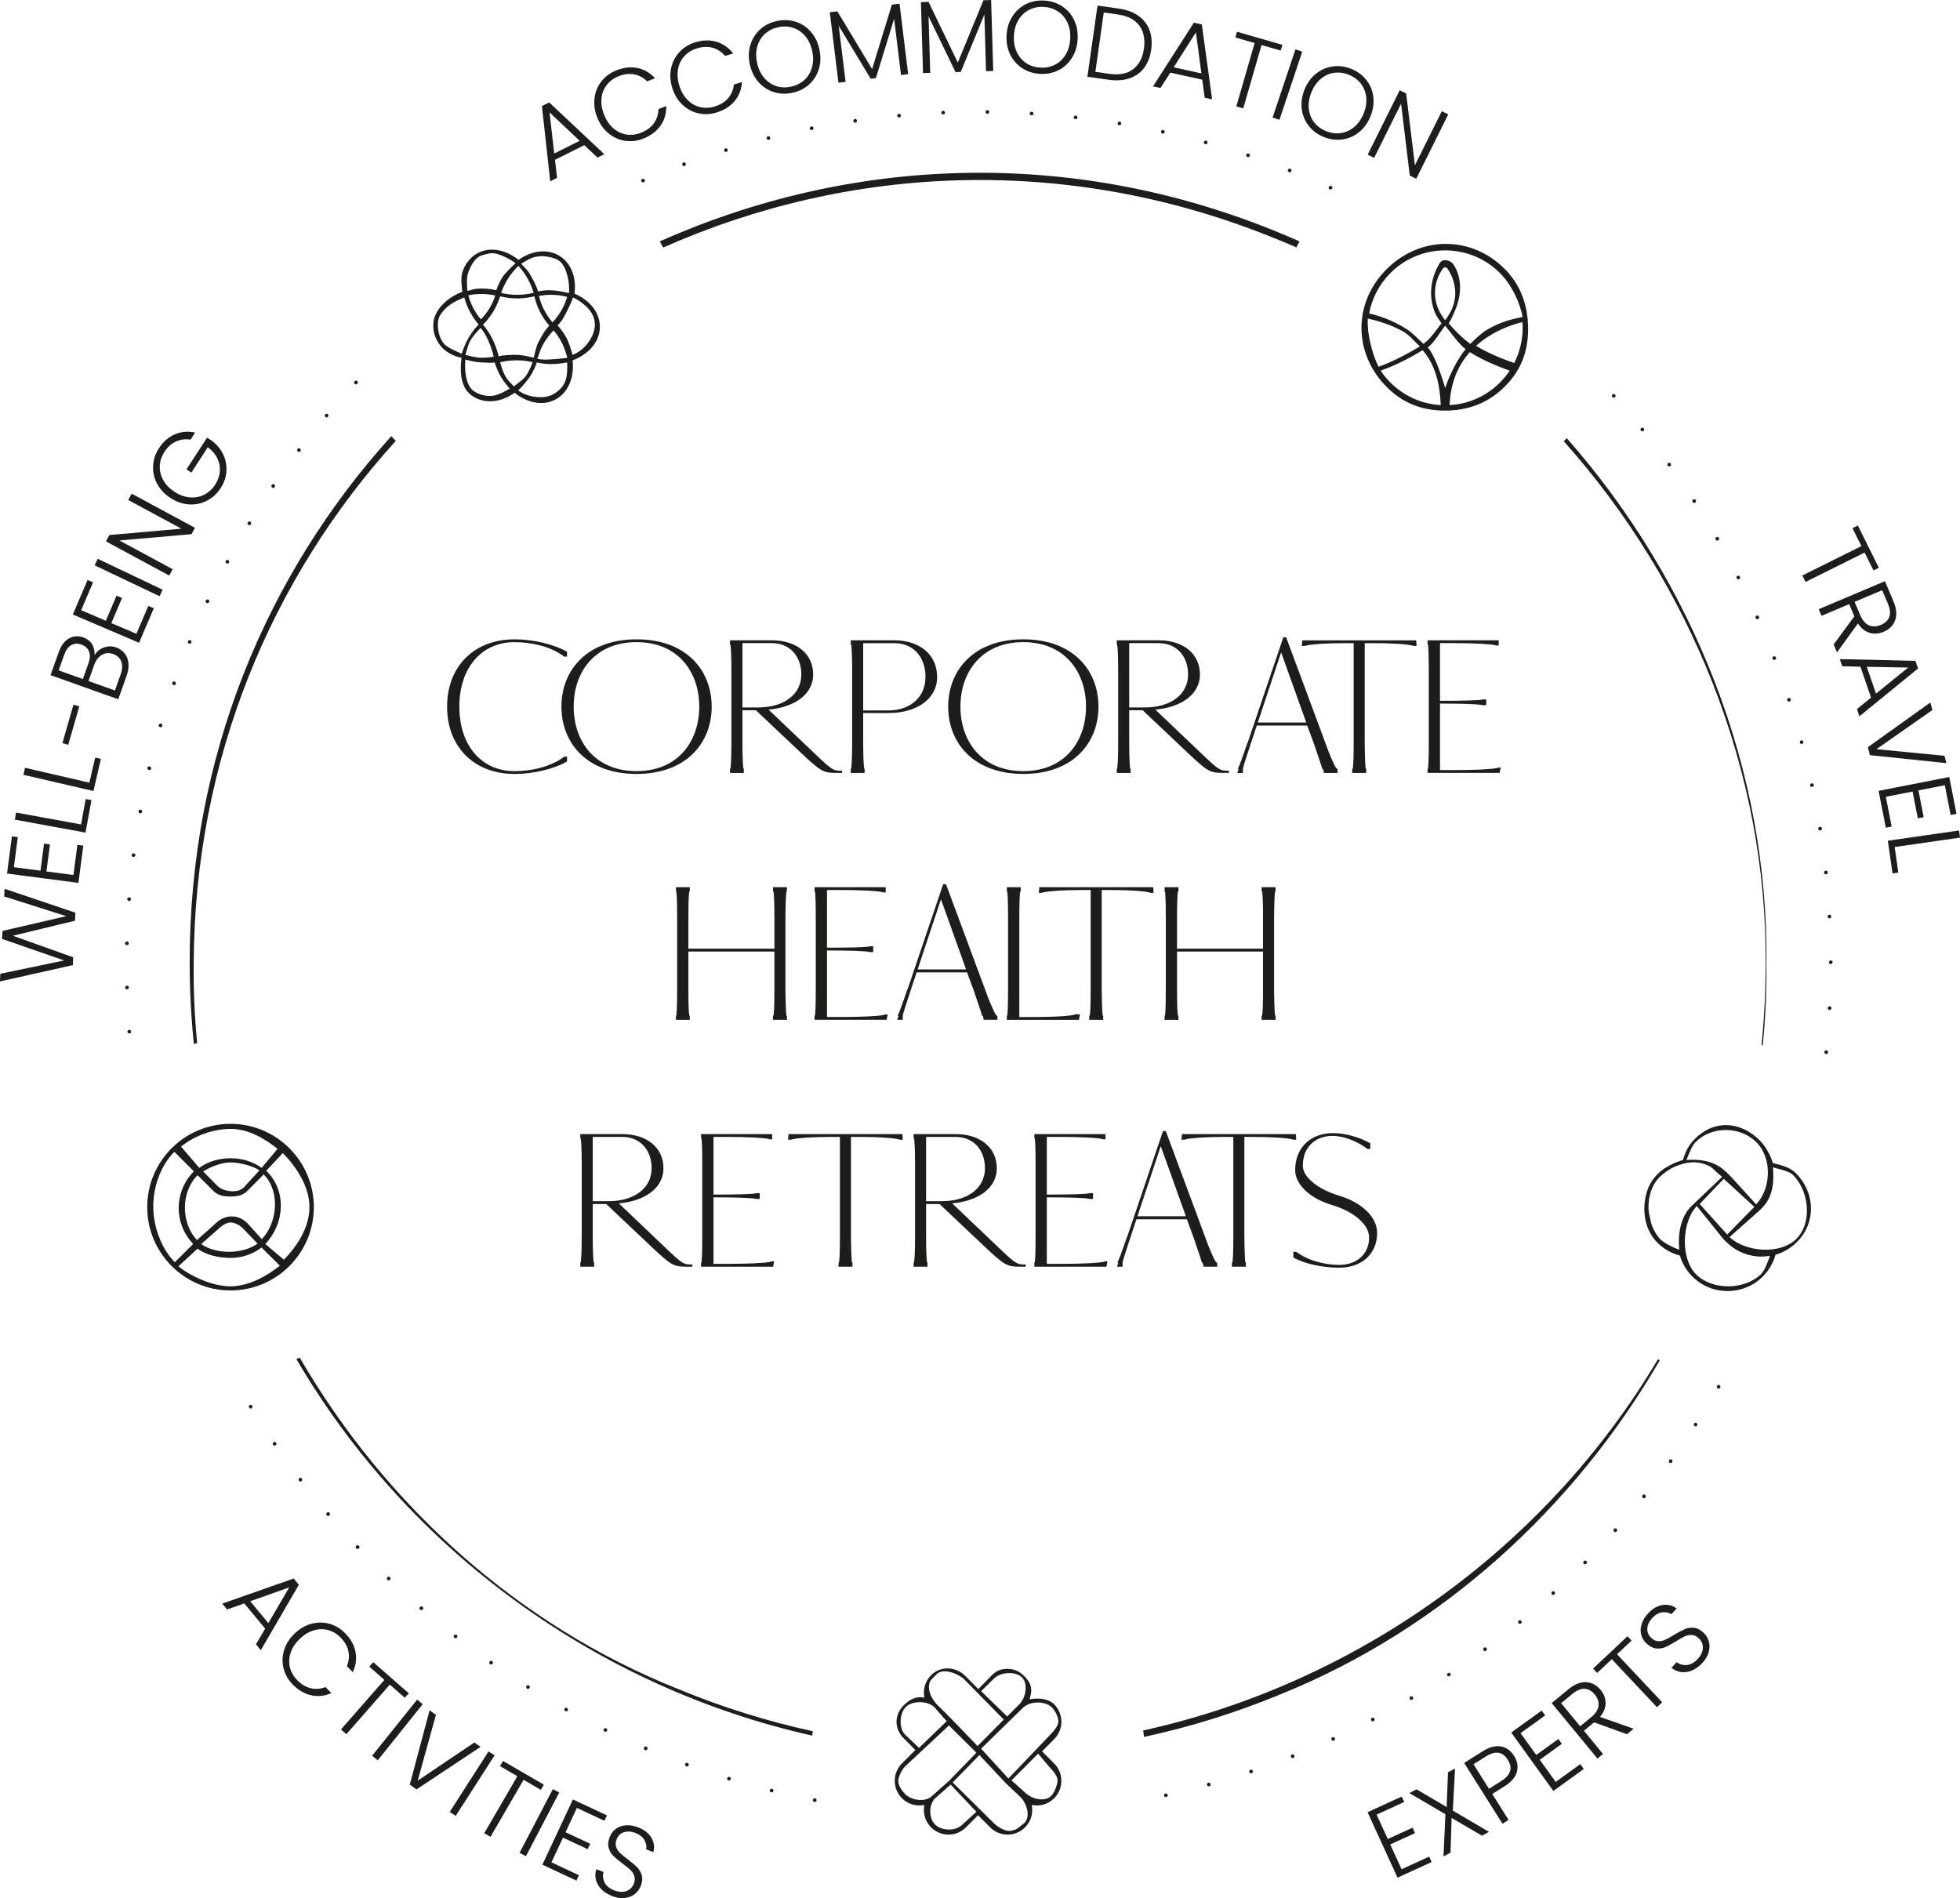 <svg xmlns="http://www.w3.org/2000/svg" id="uuid-e08a5272-ce81-479a-ba3c-4e116b0342d3" data-name="Grafik geschlossen" viewBox="39.46 42.44 133.37 129.16">
  <defs>
    <style>
      .uuid-955f0fd2-2e20-4a97-8441-65191912648d {
        fill: #1d1d1b;
      }
    </style>
  </defs>
  <g>
    <g>
      <path class="uuid-955f0fd2-2e20-4a97-8441-65191912648d" d="M59.802,73.194c.04,0,.08-.02.101-.05.05-.05.03-.13-.021-.17-.05-.05-.13-.04-.18.02-.04.05-.03.13.03.17.02.02.05.03.069.03Z"/>
      <path class="uuid-955f0fd2-2e20-4a97-8441-65191912648d" d="M61.683,70.845c.04,0,.069-.02.1-.05.04-.05.04-.13-.021-.17-.05-.05-.13-.04-.17.01-.05.05-.04.13.011.18.029.02.05.03.08.03Z"/>
      <path class="uuid-955f0fd2-2e20-4a97-8441-65191912648d" d="M63.683,68.595c.029,0,.069-.02.09-.04.05-.05.05-.13,0-.18-.061-.05-.13-.05-.181.01-.05.05-.05.13,0,.17.03.02.061.04.091.04Z"/>
      <path class="uuid-955f0fd2-2e20-4a97-8441-65191912648d" d="M58.052,75.644c.04,0,.08-.02.101-.06.04-.06.03-.13-.03-.17-.06-.04-.14-.03-.18.03-.03.06-.021.13.04.18.02.01.04.02.069.02Z"/>
      <path class="uuid-955f0fd2-2e20-4a97-8441-65191912648d" d="M56.422,78.174c.051,0,.09-.02.11-.06.04-.06.02-.14-.04-.17-.06-.04-.14-.02-.17.04-.04.06-.021.14.04.17.02.01.04.02.06.02Z"/>
      <path class="uuid-955f0fd2-2e20-4a97-8441-65191912648d" d="M83.212,54.854c.021,0,.04-.01.05-.01.07-.03.101-.1.07-.17-.03-.06-.1-.09-.16-.06-.069.03-.1.1-.069.16.02.05.069.08.109.08Z"/>
      <path class="uuid-955f0fd2-2e20-4a97-8441-65191912648d" d="M103.632,50.225h.011c.069,0,.119-.06.119-.13,0-.06-.06-.12-.13-.11v-.01c-.069.01-.12.07-.12.13,0,.07.061.12.12.12Z"/>
      <path class="uuid-955f0fd2-2e20-4a97-8441-65191912648d" d="M100.643,50.435h.01c.06-.01.12-.07.109-.14-.01-.07-.069-.12-.13-.11-.069,0-.13.07-.12.13.011.07.061.12.131.12Z"/>
      <path class="uuid-955f0fd2-2e20-4a97-8441-65191912648d" d="M54.933,80.794c.04,0,.09-.03.109-.07.03-.06.01-.13-.05-.17-.06-.03-.14-.01-.17.05s-.01.14.05.17c.021.01.04.02.061.02Z"/>
      <path class="uuid-955f0fd2-2e20-4a97-8441-65191912648d" d="M97.652,50.785h.02c.07-.01.11-.07.101-.14-.011-.07-.07-.12-.141-.11-.069.01-.109.08-.109.15.01.06.069.1.13.1Z"/>
      <path class="uuid-955f0fd2-2e20-4a97-8441-65191912648d" d="M49.592,94.834c.011,0,.021.01.03.01.05,0,.101-.04.12-.1.01-.07-.03-.14-.1-.15-.061-.02-.131.02-.15.09-.01.07.03.13.1.15Z"/>
      <path class="uuid-955f0fd2-2e20-4a97-8441-65191912648d" d="M106.643,50.185c.069,0,.13-.05.13-.12,0-.07-.05-.13-.12-.13s-.13.06-.13.12c0,.07.06.13.12.13Z"/>
      <polygon class="uuid-955f0fd2-2e20-4a97-8441-65191912648d" points="48.672 100.644 48.67 100.648 48.672 100.654 48.672 100.644"/>
      <path class="uuid-955f0fd2-2e20-4a97-8441-65191912648d" d="M48.982,97.785h.02c.061,0,.12-.04.13-.1.011-.07-.04-.14-.109-.15-.061-.01-.13.03-.141.1-.01.07.04.14.101.15Z"/>
      <path class="uuid-955f0fd2-2e20-4a97-8441-65191912648d" d="M48.252,112.515c-.069.01-.12.07-.12.14.011.06.07.11.13.11h.011c.069,0,.12-.06.109-.13,0-.07-.06-.12-.13-.12Z"/>
      <path class="uuid-955f0fd2-2e20-4a97-8441-65191912648d" d="M48.532,100.754h.01c.069,0,.117-.039.128-.107.006-.067-.041-.133-.108-.133-.07-.02-.13.03-.141.1-.01.07.04.13.11.14Z"/>
      <path class="uuid-955f0fd2-2e20-4a97-8441-65191912648d" d="M52.372,86.245c.04,0,.09-.03.11-.08.029-.06,0-.14-.07-.16-.06-.03-.14,0-.16.07-.029.06,0,.13.07.16.01.01.03.01.05.01Z"/>
      <path class="uuid-955f0fd2-2e20-4a97-8441-65191912648d" d="M50.342,91.924h.04c.061,0,.11-.03.12-.09.021-.06-.02-.13-.08-.15-.069-.02-.138.02-.159.089-.014.067.022.132.079.151Z"/>
      <path class="uuid-955f0fd2-2e20-4a97-8441-65191912648d" d="M51.262,89.055c.011.01.021.01.04.01.051,0,.101-.03.12-.08.021-.07-.02-.14-.08-.17-.069-.02-.14.02-.159.08-.021.07.01.14.079.16Z"/>
      <path class="uuid-955f0fd2-2e20-4a97-8441-65191912648d" d="M53.582,83.484c.04,0,.09-.03.11-.07.03-.06,0-.14-.061-.17-.06-.03-.14,0-.17.06-.029.06,0,.14.061.17.02.01.04.01.06.01Z"/>
      <path class="uuid-955f0fd2-2e20-4a97-8441-65191912648d" d="M50.262,91.765v.01c0-0.0.001-.001.001-.001 0-.003-.002-.006-.001-.009Z"/>
      <path class="uuid-955f0fd2-2e20-4a97-8441-65191912648d" d="M48.232,103.754h.01c.07,0,.12-.05.13-.12.01-.07-.05-.13-.12-.13-.069-.01-.12.04-.13.11-.01.07.05.13.11.14Z"/>
      <path class="uuid-955f0fd2-2e20-4a97-8441-65191912648d" d="M163.313,98.955h.02c.07-.02.11-.08.101-.15-.011-.07-.07-.11-.141-.1-.069.01-.12.07-.109.14.01.06.069.11.13.11Z"/>
      <path class="uuid-955f0fd2-2e20-4a97-8441-65191912648d" d="M162.752,95.995c.01,0,.021,0,.03-.01.07-.01.11-.08.1-.14-.02-.07-.08-.11-.149-.1-.07.01-.11.08-.101.15.011.06.07.1.12.1Z"/>
      <path class="uuid-955f0fd2-2e20-4a97-8441-65191912648d" d="M162.082,93.064c.07-.02.11-.09.09-.15-.02-.07-.09-.11-.149-.09-.07.01-.11.08-.09.15.02.06.069.09.119.09h.03Z"/>
      <path class="uuid-955f0fd2-2e20-4a97-8441-65191912648d" d="M161.232,90.174c.069-.02.1-.09.08-.15-.021-.07-.09-.11-.16-.08-.061.02-.101.09-.08.15.02.06.07.09.12.09.02,0,.03,0,.04-.01Z"/>
      <path class="uuid-955f0fd2-2e20-4a97-8441-65191912648d" d="M158.922,84.504c.021.04.07.07.12.07.01,0,.03,0,.05-.01.061-.03.091-.1.061-.17v.01c-.03-.07-.101-.1-.17-.07-.061.03-.09.1-.061.16v.01Z"/>
      <path class="uuid-955f0fd2-2e20-4a97-8441-65191912648d" d="M160.232,87.334c.069-.02.1-.09.069-.16-.02-.06-.09-.09-.159-.07-.061.03-.101.1-.07.16.02.05.07.08.11.08.02,0,.04,0,.05-.01Z"/>
      <path class="uuid-955f0fd2-2e20-4a97-8441-65191912648d" d="M163.742,113.915c-.07-.01-.13.04-.14.11-.011.07.05.13.109.14h.021c.06,0,.109-.05.12-.11.01-.07-.04-.13-.11-.14Z"/>
      <path class="uuid-955f0fd2-2e20-4a97-8441-65191912648d" d="M163.702,101.935h.021c.069-.01.109-.07.109-.14-.01-.07-.07-.12-.14-.11-.07.01-.12.07-.11.14.01.06.061.11.12.11Z"/>
      <path class="uuid-955f0fd2-2e20-4a97-8441-65191912648d" d="M163.912,107.925c0,.07.06.12.13.12.07-.01.12-.07.12-.14,0-.06-.061-.12-.13-.11-.07,0-.12.06-.12.13Z"/>
      <path class="uuid-955f0fd2-2e20-4a97-8441-65191912648d" d="M163.952,104.935c.07-.01.12-.07.12-.14,0-.06-.061-.12-.13-.11-.07,0-.12.06-.12.13,0,.07.06.12.13.12Z"/>
      <path class="uuid-955f0fd2-2e20-4a97-8441-65191912648d" d="M156.313,79.225c.02,0,.04-.01.06-.02.061-.03.08-.11.05-.17-.04-.06-.109-.08-.17-.04-.06.03-.08.11-.05.17.021.04.06.06.11.06Z"/>
      <path class="uuid-955f0fd2-2e20-4a97-8441-65191912648d" d="M127.223,54.165c.05,0,.09-.03.109-.08.03-.06,0-.14-.07-.16-.06-.03-.13,0-.159.07-.03.06.01.13.069.16.021.01.03.01.051.01Z"/>
      <path class="uuid-955f0fd2-2e20-4a97-8441-65191912648d" d="M149.272,69.504c.029,0,.06-.01.08-.04.05-.04.05-.12.01-.17-.05-.05-.13-.06-.18-.01-.051.04-.051.12-.011.17.03.03.061.05.101.05Z"/>
      <path class="uuid-955f0fd2-2e20-4a97-8441-65191912648d" d="M129.992,55.334c.05,0,.1-.03.12-.07.02-.06,0-.14-.061-.17-.069-.03-.14,0-.17.07-.029.06,0,.13.061.16.02.01.04.01.05.01Z"/>
      <path class="uuid-955f0fd2-2e20-4a97-8441-65191912648d" d="M115.612,50.964h.02c.061,0,.11-.04.12-.1.01-.07-.029-.13-.1-.15-.07-.01-.13.04-.141.11-.02.06.03.13.101.14Z"/>
      <path class="uuid-955f0fd2-2e20-4a97-8441-65191912648d" d="M112.643,50.555h.01c.06,0,.12-.05.12-.11.01-.07-.04-.14-.11-.14-.06-.01-.13.04-.14.11,0,.07.05.13.12.14Z"/>
      <path class="uuid-955f0fd2-2e20-4a97-8441-65191912648d" d="M157.742,81.865c.02,0,.04,0,.06-.01.061-.04.091-.11.051-.17-.03-.06-.101-.09-.17-.06-.061.04-.08.11-.051.17.021.04.07.07.11.07Z"/>
      <path class="uuid-955f0fd2-2e20-4a97-8441-65191912648d" d="M154.632,76.604c.03.04.07.06.11.06.02,0,.05-.01.07-.02.06-.04.069-.12.04-.18-.04-.05-.12-.07-.181-.03-.06.03-.069.11-.029.17h-.011Z"/>
      <path class="uuid-955f0fd2-2e20-4a97-8441-65191912648d" d="M109.643,50.294h.01c.07,0,.12-.06.13-.12,0-.07-.05-.13-.12-.13-.07-.01-.13.04-.13.11-.01.07.05.13.11.14Z"/>
      <path class="uuid-955f0fd2-2e20-4a97-8441-65191912648d" d="M151.122,71.745c.021.03.061.05.09.05.03,0,.061-.01.08-.03.05-.04.061-.12.021-.18-.04-.05-.12-.06-.181-.01-.05.04-.06.12-.02.17h.01Z"/>
      <path class="uuid-955f0fd2-2e20-4a97-8441-65191912648d" d="M153.042,74.185c.021,0,.05-.01.07-.03.06-.04.07-.11.03-.17s-.12-.07-.17-.03c-.061.04-.07.12-.03.18.02.03.06.05.1.05Z"/>
      <path class="uuid-955f0fd2-2e20-4a97-8441-65191912648d" d="M163.952,111.165h.01c.061,0,.12-.05.12-.12,0-.07-.05-.13-.12-.13-.06,0-.12.05-.13.12,0,.07.05.13.12.13Z"/>
      <path class="uuid-955f0fd2-2e20-4a97-8441-65191912648d" d="M124.552,162.865c-.069.02-.1.09-.079.16.02.05.069.09.119.09.011,0,.021-.01.04-.01.061-.02.101-.09.08-.16-.029-.06-.1-.1-.16-.08Z"/>
      <path class="uuid-955f0fd2-2e20-4a97-8441-65191912648d" d="M127.372,161.834c-.07.02-.1.1-.07.16.021.05.061.08.11.08.021,0,.03,0,.05-.01.061-.03.09-.1.07-.16-.03-.07-.1-.1-.16-.07Z"/>
      <path class="uuid-955f0fd2-2e20-4a97-8441-65191912648d" d="M135.433,157.885c-.051.03-.08.11-.04.17.02.04.06.06.109.06.021,0,.04-.01.061-.02.06-.03.08-.11.04-.17-.03-.06-.11-.08-.17-.04Z"/>
      <path class="uuid-955f0fd2-2e20-4a97-8441-65191912648d" d="M132.813,159.334c-.061.04-.08.11-.051.17.021.04.07.07.11.07.021,0,.04,0,.061-.02.06-.03.079-.1.05-.16-.03-.06-.11-.09-.17-.06Z"/>
      <path class="uuid-955f0fd2-2e20-4a97-8441-65191912648d" d="M124.422,52.894c-.069-.02-.13.01-.16.08-.02.06.021.13.08.15.021.01.03.01.04.01.061,0,.101-.03.12-.08.021-.07-.01-.14-.08-.16Z"/>
      <path class="uuid-955f0fd2-2e20-4a97-8441-65191912648d" d="M130.122,160.654c-.06.03-.09.11-.06.17.02.04.069.07.109.07.021,0,.04,0,.061-.01.06-.03.09-.1.06-.17-.03-.06-.1-.09-.17-.06Z"/>
      <path class="uuid-955f0fd2-2e20-4a97-8441-65191912648d" d="M118.772,164.484c-.07.01-.11.08-.101.15.011.06.07.1.12.1.01,0,.021,0,.03-.01.07-.01.11-.08.1-.15-.02-.06-.09-.11-.149-.09Z"/>
      <path class="uuid-955f0fd2-2e20-4a97-8441-65191912648d" d="M94.922,164.814c-.069-.02-.13.03-.149.1-.011.07.029.13.1.14.01.01.021.01.03.01.05,0,.109-.05.12-.1.01-.07-.03-.14-.101-.15Z"/>
      <path class="uuid-955f0fd2-2e20-4a97-8441-65191912648d" d="M118.612,51.285c-.07-.01-.13.03-.15.1-.01.07.03.13.101.15h.02c.061,0,.11-.04.12-.09.021-.07-.02-.14-.09-.16Z"/>
      <path class="uuid-955f0fd2-2e20-4a97-8441-65191912648d" d="M121.542,52.015c-.069-.02-.14.02-.16.09-.01.06.021.13.091.15.01,0,.02.01.029.01.061,0,.11-.04.12-.1.021-.06-.02-.13-.08-.15Z"/>
      <path class="uuid-955f0fd2-2e20-4a97-8441-65191912648d" d="M121.683,163.754v-.01c-.07.03-.11.09-.091.16.021.06.07.09.12.09h.04c.061-.02.101-.09.08-.16-.02-.06-.08-.1-.149-.08Z"/>
      <path class="uuid-955f0fd2-2e20-4a97-8441-65191912648d" d="M149.282,146.484c-.04.05-.04.13.01.17.03.03.061.04.09.04.03,0,.07-.02.091-.05.039-.05.039-.13-.011-.17-.05-.05-.13-.05-.18.01Z"/>
      <path class="uuid-955f0fd2-2e20-4a97-8441-65191912648d" d="M151.223,144.185c-.04.06-.03.14.02.18.02.02.05.03.08.03s.07-.02.1-.05c.04-.05.03-.13-.02-.18-.061-.04-.141-.03-.18.02Z"/>
      <path class="uuid-955f0fd2-2e20-4a97-8441-65191912648d" d="M153.042,141.794c-.04.06-.03.14.03.18.02.01.04.02.07.02.04,0,.08-.02.1-.05.04-.06.03-.14-.03-.18-.05-.04-.13-.02-.17.03Z"/>
      <path class="uuid-955f0fd2-2e20-4a97-8441-65191912648d" d="M154.732,139.314c-.04.06-.021.13.04.17.02.01.04.02.06.02.05,0,.09-.02.11-.06.04-.05.02-.13-.04-.17-.05-.04-.13-.02-.17.04Z"/>
      <path class="uuid-955f0fd2-2e20-4a97-8441-65191912648d" d="M156.292,136.745c-.03.06-.01.14.05.17.021.01.04.02.061.02.04,0,.08-.03.109-.06.03-.07.011-.14-.05-.18-.06-.03-.13-.01-.17.05Z"/>
      <path class="uuid-955f0fd2-2e20-4a97-8441-65191912648d" d="M137.982,156.294c-.061.03-.08.11-.04.17.02.03.06.05.1.05.03,0,.05,0,.07-.02.06-.03.08-.11.04-.17s-.11-.07-.17-.03Z"/>
      <path class="uuid-955f0fd2-2e20-4a97-8441-65191912648d" d="M142.802,152.725c-.05.04-.06.12-.02.17.02.03.06.05.1.05.03,0,.051-.01.08-.03.05-.05.061-.12.011-.18-.04-.05-.12-.06-.171-.01Z"/>
      <path class="uuid-955f0fd2-2e20-4a97-8441-65191912648d" d="M140.433,154.564c-.051.04-.07.12-.021.18.021.03.061.05.09.05.03,0,.061-.01.08-.03.061-.04.07-.11.03-.17-.04-.06-.12-.07-.18-.03Z"/>
      <path class="uuid-955f0fd2-2e20-4a97-8441-65191912648d" d="M145.063,150.754c-.04.05-.051.12,0,.18.02.02.05.04.09.04.03,0,.06-.01.08-.04.05-.04.06-.12.01-.17-.05-.05-.12-.06-.18-.01Z"/>
      <path class="uuid-955f0fd2-2e20-4a97-8441-65191912648d" d="M147.232,148.674c-.05.05-.05.13,0,.18.02.02.06.03.09.03s.06-.01.09-.04c.05-.04.05-.12,0-.17-.05-.05-.13-.05-.18,0Z"/>
      <path class="uuid-955f0fd2-2e20-4a97-8441-65191912648d" d="M94.712,51.294c.061-.02.11-.08.101-.15-.021-.06-.08-.11-.15-.1-.07.02-.11.08-.1.15.01.06.069.1.12.1h.029Z"/>
      <path class="uuid-955f0fd2-2e20-4a97-8441-65191912648d" d="M63.702,147.624c-.05.05-.05.12,0,.18.021.02.05.04.09.04.03,0,.061-.02.09-.04.051-.04.051-.12,0-.17-.05-.06-.13-.06-.18-.01Z"/>
      <path class="uuid-955f0fd2-2e20-4a97-8441-65191912648d" d="M65.813,149.765c-.051.05-.04.13.01.18.02.02.05.04.08.04.04,0,.07-.02.09-.04.05-.05.05-.13,0-.18-.05-.05-.13-.05-.18,0Z"/>
      <path class="uuid-955f0fd2-2e20-4a97-8441-65191912648d" d="M68.032,151.794c-.04.06-.04.14.01.18.03.02.061.03.09.03.03,0,.07-.01.091-.04.05-.05.039-.13-.011-.18-.05-.04-.13-.04-.18.01Z"/>
      <path class="uuid-955f0fd2-2e20-4a97-8441-65191912648d" d="M70.353,153.714c-.04.06-.03.13.029.18.021.02.051.02.07.02.04,0,.08-.01.1-.04.051-.06.04-.14-.02-.18-.05-.04-.13-.03-.18.02Z"/>
      <path class="uuid-955f0fd2-2e20-4a97-8441-65191912648d" d="M61.712,145.374c-.06.04-.069.12-.02.18.02.03.06.04.1.04.021,0,.05-.01.08-.03.05-.05.061-.12.01-.18-.04-.05-.12-.06-.17-.01Z"/>
      <path class="uuid-955f0fd2-2e20-4a97-8441-65191912648d" d="M72.772,155.515c-.04.05-.021.13.029.17.021.01.051.02.07.02.04,0,.08-.02.11-.05.04-.06.02-.14-.03-.18-.06-.04-.14-.02-.18.04Z"/>
      <path class="uuid-955f0fd2-2e20-4a97-8441-65191912648d" d="M48.103,109.765c.069,0,.13-.06.13-.13-.01-.07-.061-.12-.13-.12-.07,0-.13.06-.13.13.01.07.069.12.13.12Z"/>
      <path class="uuid-955f0fd2-2e20-4a97-8441-65191912648d" d="M59.832,143.024c-.06.04-.07.12-.03.18.03.03.061.05.101.05.03,0,.06-.01.08-.03.05-.04.06-.12.02-.17-.04-.06-.12-.07-.17-.03Z"/>
      <path class="uuid-955f0fd2-2e20-4a97-8441-65191912648d" d="M56.452,138.055c-.06.04-.08.11-.04.17.021.04.061.06.1.06.03,0,.051,0,.07-.02.061-.03.08-.11.04-.17-.04-.06-.11-.08-.17-.04Z"/>
      <path class="uuid-955f0fd2-2e20-4a97-8441-65191912648d" d="M58.072,140.584c-.05.04-.07.12-.03.17.021.04.061.06.101.06.029,0,.05-.01.069-.03.061-.04.07-.11.04-.17-.04-.05-.12-.07-.18-.03Z"/>
      <path class="uuid-955f0fd2-2e20-4a97-8441-65191912648d" d="M80.542,160.104c-.03.06,0,.14.061.17.02.01.029.01.05.01.05,0,.1-.02.12-.07.029-.06,0-.14-.061-.16-.06-.03-.14-.01-.17.05Z"/>
      <path class="uuid-955f0fd2-2e20-4a97-8441-65191912648d" d="M89.103,163.354c-.07-.02-.141.02-.16.09-.021.06.02.13.08.15.02.01.029.01.04.01.05,0,.1-.04.12-.09.02-.07-.021-.14-.08-.16Z"/>
      <path class="uuid-955f0fd2-2e20-4a97-8441-65191912648d" d="M88.973,52.615c-.021-.07-.091-.1-.15-.08-.07.02-.11.09-.09.15.02.06.069.09.12.09h.04c.069-.02.1-.1.08-.16Z"/>
      <path class="uuid-955f0fd2-2e20-4a97-8441-65191912648d" d="M86.242,162.404c-.06-.03-.13.01-.16.07-.02.07.01.14.08.16.01.01.021.01.04.01.05,0,.1-.03.12-.08.02-.07-.01-.14-.08-.16Z"/>
      <path class="uuid-955f0fd2-2e20-4a97-8441-65191912648d" d="M75.282,157.174c-.04.06-.021.14.04.17.02.02.05.02.07.02.04,0,.08-.02.1-.06.04-.05.02-.13-.04-.17-.06-.03-.13-.02-.17.04Z"/>
      <path class="uuid-955f0fd2-2e20-4a97-8441-65191912648d" d="M91.872,51.805c-.02-.07-.09-.11-.149-.09-.07.02-.11.08-.091.15.011.06.061.09.12.09h.03c.07-.02.11-.08.09-.15Z"/>
      <path class="uuid-955f0fd2-2e20-4a97-8441-65191912648d" d="M91.992,164.165c-.07-.02-.13.02-.15.09-.02.07.021.13.091.15h.029c.061,0,.11-.03.12-.09.021-.07-.02-.14-.09-.15Z"/>
      <path class="uuid-955f0fd2-2e20-4a97-8441-65191912648d" d="M48.092,106.754c.07,0,.131-.05.131-.12,0-.07-.051-.13-.12-.13-.07,0-.13.06-.13.12,0,.07.05.13.119.13Z"/>
      <path class="uuid-955f0fd2-2e20-4a97-8441-65191912648d" d="M77.872,158.714c-.03.06-.01.13.05.16.021.01.04.02.061.02.05,0,.09-.02.109-.06.03-.06.011-.14-.05-.17-.06-.04-.13-.01-.17.05Z"/>
      <path class="uuid-955f0fd2-2e20-4a97-8441-65191912648d" d="M86.122,53.575c-.02-.07-.1-.1-.16-.08-.06.03-.1.1-.069.16.01.06.06.09.109.09.021,0,.03-.01.05-.01.061-.02.091-.1.07-.16Z"/>
      <path class="uuid-955f0fd2-2e20-4a97-8441-65191912648d" d="M83.282,161.365c-.03.06,0,.14.07.16v.01h.04c.05,0,.1-.02.119-.07.03-.06,0-.14-.06-.17-.07-.02-.14.01-.17.07Z"/>
    </g>
    <path class="uuid-955f0fd2-2e20-4a97-8441-65191912648d" d="M161.664,122.275c-.425-.425-.991-.54-1.568-.692-.154-.52-.483-1.128-.892-1.538-1.322-1.322-3.097-1.424-4.419-.103-.413.413-.649.875-.806,1.433-.533.155-1.258.49-1.677.909-.454.454-.693.879-.835,1.462-.271,1.113-.092,2.392.776,3.259l0-0.0 0.0 0c.424.424.951.725,1.527.878.156.52.438,1.01.848,1.42.661.661,1.529.991,2.397.991.868,0,1.736-.33,2.397-.991.414-.414.71-.924.866-1.483.532-.153,1.034-.439,1.453-.858,1.322-1.322,1.254-3.365-.068-4.686ZM154.844,120.15c1.099-1.099,3.033-1.083,4.132.016,1.073,1.073,1.019,3.13-.016,4.23l-1.716-1.884 0-0-.145-.145-.187-.187-.002.002c-.068-.065-.139-.128-.212-.187-.708-.57-1.636-.692-2.482-.616.141-.356.353-.954.627-1.228ZM156.987,126.448l-1.871-2.079,1.637-1.712,2.082,1.909-1.847,1.882ZM152.337,126.659c-.305-.393-.497-.784-.583-1.262-.033-.18-.091-.355-.109-.536-.005-.045-.008-.091-.01-.136-.002-.045-.003-.091-.003-.136,0-.727.211-1.531.791-2.084.269-.257.67-.537.999-.675.825-.346,1.579-.432,2.389-.019.162.083.51.452.658.566.06.046.118.096.175.147l-1.835,1.749-0-0-.227.217c-0.0 0-.001.001-.001.001l-.07.067.002.002c-.739.745-.884,1.97-.784,2.924-.393-.141-1.123-.476-1.393-.823ZM159.3,129.131c-1.099,1.099-3.325,1.131-4.424.032-1.076-1.076-.989-3.553.043-4.657l1.796,2.233h-0l.221.221c0.0 0.0 0.0 0.0.001.001l.062.062.002-.002c.652.62,1.492.93,2.333.93.101,0,.466-.04.566-.049-.141.357-.325.952-.6,1.228ZM157.148,126.623l2.09-1.862.115-.115c.01-.01.02-.021.03-.032l.029-.029-.001-.001c.701-.737.781-1.775.69-2.721.374.14,1.08.244,1.366.53,1.099,1.099,1.328,3.252.229,4.351-1.079,1.079-3.445.916-4.548-.123Z"/>
    <path class="uuid-955f0fd2-2e20-4a97-8441-65191912648d" d="M111.192,162.438l-.825-.825.825-.825c.654-.654.654-1.717,0-2.371-.414-.414-1.132-.449-1.666-.339.023-.111.106-.435.106-.552,0-.448-.165-.716-.481-1.033-.317-.317-.676-.488-1.123-.488s-.753.11-1.07.427l-.927.949-.878-.888c-.654-.654-1.681-.713-2.334-.059h-0c-.317.317-.491.738-.491,1.185,0,.116.012.231.035.342-.534-.11-.986.1-1.4.514-.654.654-.67,1.589-.017,2.243l.799.81-.909.909c-.317.317-.491.738-.491,1.185,0,.448.174.869.491,1.185.317.317.738.491,1.185.491.116,0,.231-.012.342-.035-.11.535.041,1.113.455,1.527.327.327.756.49,1.185.49.429,0,.859-.163,1.185-.49l.825-.825.825.825c.317.317.738.491,1.185.491.448,0,.869-.174,1.185-.491,0-0-0,0,0-0.0.317-.317.491-.738.491-1.185,0-.116-.012-.231-.035-.342.112.023.227.036.341.036.429,0,.859-.163,1.185-.49.317-.317.491-.738.491-1.185,0-.448-.174-.869-.491-1.185ZM110.895,158.509c.318.203.585.766.585,1.067,0,.301-.339.692-.552.905l-2.848,2.983-1.86-2.029,2.835-2.771c.439-.439,1.315-.49,1.839-.155ZM107.102,156.657c.439-.439,1.461-.512,1.9-.072.439.439.258,1.392-.181,1.832l-.825.825-1.774-1.721.88-.864ZM102.877,156.687l.302-.309c.439-.439,1.317-.105,1.812.256l2.77,2.82-1.78,1.801-1.726-1.791h0l-1.048-1.048c-.439-.439-.769-1.29-.33-1.729ZM101.05,160.481c-.439-.439-.389-1.449.05-1.889.439-.439,1.5-.423,1.939.017l.838.956-1.88,1.815-.948-.899ZM101.05,164.523c-.213-.213-.468-.581-.468-.882s.255-.79.468-1.003l2.981-2.783,1.867,1.854-1.844,1.899-1.177,1.048c-.439.439-1.387.308-1.826-.132ZM104.928,166.616c-.439.439-1.399.423-1.839-.017-.439-.439-.439-1.349,0-1.788l1.06-.931,1.749,1.85-.97.886ZM109.163,166.493l-.262.206c-.213.213-.49.329-.791.329s-.773-.277-.986-.49l-2.838-2.805,1.819-1.864,1.755,1.872.028.033,1.008.947c.439.439.707,1.332.267,1.772ZM110.987,164.648c-.439.439-1.338.211-1.777-.228l-.924-.831,1.816-1.816.786.935c.213.213.535.58.535.881,0,.301-.222.846-.435,1.059Z"/>
    <path class="uuid-955f0fd2-2e20-4a97-8441-65191912648d" d="M55.146,118.915c-3.126,0-5.669,2.543-5.669,5.669,0,3.126,2.543,5.669,5.669,5.669,3.126,0,5.669-2.543,5.669-5.669,0-3.126-2.543-5.669-5.669-5.669ZM58.344,120.618l-1.079,1.291c-1.218-.871-3.032-.871-4.25,0l-1.238-1.445c.877-.712,2.154-1.204,3.369-1.204,1.21,0,2.323.65,3.198,1.357ZM57.401,122.355c1.128,1.128.962,3.255-.125,4.409l-.985-1.091c-.627-.627-1.534-.605-2.161.022l-1.263,1.127c-1.104-1.153-1.107-3.268.027-4.403.002-.002.161.137.163.135l.941.941c.314.314.734.364,1.146.364.412,0,.815-.05,1.129-.364l.941-.941c.002.002.183-.201.185-.199ZM56.987,127.067c-1.015.727-2.816.747-3.836.03l1.179-1.039c.196-.196.54-.431.817-.431.277,0,.63.189.826.385l1.014,1.055ZM56.041,123.253c-.404.404-1.381.289-1.785-.115l-.969-.981c.493-.328,1.288-.617,1.859-.617.571,0,1.473.212,1.966.54l-1.071,1.173ZM49.889,124.536c0-1.391.527-2.798,1.433-3.719l1.333,1.333c-.002.002-.004.004-.006.006-1.357,1.357-1.371,3.555-.044,4.93l-1.248,1.248c-.912-.922-1.468-2.402-1.468-3.797ZM51.6,128.61l1.303-1.201c.621.464,1.506.63,2.247.63.749,0,1.482-.232,2.108-.706l1.244,1.233c-.877.712-2.137,1.405-3.352,1.405-1.21,0-2.675-.653-3.551-1.36ZM58.777,128.159l-1.264-1.065c1.31-1.377,1.464-3.587.113-4.938-.002-.002-.049-.043-.051-.045l1.13-1.206c.911.922,1.813,2.276,1.813,3.671,0,1.391-.835,2.662-1.741,3.583Z"/>
    <path class="uuid-955f0fd2-2e20-4a97-8441-65191912648d" d="M79.738,63.268c-.304-.358-.713-.645-1.185-.844.125-.966-.151-1.879-.792-2.407-.476-.393-1.098-.548-1.753-.436-.439.075-.871.264-1.265.543-.772-.62-1.71-.861-2.501-.58-.58.206-1.032.66-1.272,1.278-.177.457-.111.941-.049,1.473-.983.37-1.821,1.143-1.956,2.01-.094.606.089,1.216.517,1.719.304.358.82.659,1.382.76-.125.966-.046,1.963.595,2.491.375.31.842.472,1.343.472.134,0,.271-.012.409-.035.44-.075.872-.264,1.266-.543.556.446,1.197.697,1.808.697.238,0,.471-.038.692-.117.581-.206,1.032-.66,1.273-1.278.177-.457.232-.977.17-1.509.983-.37,1.7-1.107,1.835-1.974.094-.606-.089-1.216-.517-1.719ZM75.919,59.916c.109-.018.283-.046.387-.046.367,0,.967.116,1.24.341.465.384.7,1.444.63,2.174-.325-.083-.928-.193-1.281-.196-.299-.002-.539.025-.823.082-.115-.395-.402-.946-.632-1.302-.124-.192-.367-.415-.514-.576.296-.193.672-.423.993-.478ZM74.438,68.736c-.171-.179-.357-.341-.501-.558-.247-.372-.319-.672-.444-1.084.72-.176,1.487-.179,2.21-.009-.104.3-.243.592-.417.872-.216.348-.565.515-.848.778ZM74.736,60.537c.171.184.331.387.475.609.247.382.438.796.562,1.218-.721.18-1.488.183-2.211.009.104-.307.243-.606.417-.894.216-.357.473-.673.756-.943ZM74.598,66.589c-.392,0-.824.002-1.204.096-.183-.758-.552-1.567-1.069-2.151.266-.267.501-.566.7-.895.199-.328.355-.675.468-1.034.76.188,1.569.188,2.329 0.0.183.758.501,1.409,1.019,1.993-.319.32-.538.748-.758,1.154-.146.269-.218.744-.309,1.031-.38-.094-.783-.194-1.176-.194ZM72.768,63.417c-.167.276-.363.528-.585.753-.193-.226-.363-.475-.507-.747-.153-.288-.269-.586-.348-.885.177-.039.36-.066.549-.081.437-.034.875-.002,1.287.092-.097.3-.229.591-.396.867ZM72.163,64.753c.43.492.74,1.318.891,1.954-.266.053-.541.079-.826.077-.355-.003-.781-.108-1.103-.194.062-.219.131-.436.202-.665.135-.434.556-.879.835-1.172ZM76.393,65.918c.2-.369.447-.702.735-.995.207.243.391.512.546.805.165.311.303.733.388,1.055-.191.042-.393.057-.596.073-.47.037-1.0.101-1.444,0,.083-.258.239-.696.37-.938ZM77.059,64.373c-.446-.51-.767-1.132-.924-1.791.277-.055.563-.082.857-.08.368.003.725.052,1.059.14-.064.227-.15.454-.26.678-.192.39-.442.749-.732,1.053ZM71.328,60.968c.181-.467.44-.979.867-1.131.163-.058.563-.171.74-.171.446,0,1.177.363,1.605.683-.25.242-.722.672-.912.986-.166.274-.298.56-.395.855-.428-.101-.884-.137-1.337-.101-.184.014-.459.112-.633.149-.034-.404-.068-.927.066-1.27ZM69.796,65.947c-.519-.405-.718-1.581-.364-2.094.405-.586.799-.837,1.621-1.172.089.329.216.656.383.971.168.316.367.607.593.868-.331.343-.617.748-.834,1.189-.116.235-.246.565-.316.805-.381-.177-.781-.331-1.083-.567ZM73.055,69.361c-.494.084-1.078-.075-1.428-.364-.465-.384-.57-1.358-.501-2.087.325.083.768.19,1.12.193.299.002.589.054.873-.004.115.395.292.782.521,1.137.124.192.353.486.501.647-.296.193-.766.423-1.087.478ZM77.92,68.394c-.181.467-.631.828-1.058.98-.575.204-1.541.081-2.137-.366.25-.243.678-.738.868-1.052.165-.274.298-.56.395-.854.319.075.653.114.99.114.116,0,.232-.005.347-.014.184-.014.551-.063.725-.1.034.404.003.948-.13,1.292ZM79.92,64.77c-.11.675-.67,1.498-1.499,1.82-.09-.316-.251-.87-.42-1.172-.169-.303-.37-.583-.599-.834.334-.329.508-.722.727-1.146.116-.225.248-.525.319-.756.384.17.791.475,1.041.755.359.402.508.863.431,1.333Z"/>
    <path class="uuid-955f0fd2-2e20-4a97-8441-65191912648d" d="M141.847,60.739c-2.285-2.285-5.752-2.262-8.037.023-2.285,2.285-2.273,5.729.012,8.014,1.107,1.107,2.406,1.605,3.972,1.605,1.565,0,2.947-.522,4.054-1.629 0-0-0.0 0,0,0,1.107-1.107,1.593-2.366,1.593-3.931,0-1.565-.487-2.976-1.593-4.083ZM134.073,61.019c1.027-1.027,2.377-1.541,3.726-1.541,1.35,0,2.699.514,3.726,1.541.761.761,1.35,1.953,1.544,2.989-.493.111-1.494.27-2.543.948-.329.213-.687.564-1.019.883-.497-.347-1.149-1.003-1.468-1.397.19-.285.401-.783.516-1.09.61-1.64-.051-2.678-.132-2.82-.122-.237-.359-.384-.623-.384h-0c-.263,0-.348.131-.47.368-.082.141-.872,1.476-.262,3.117.114.306.29.524.48.808-.319.394-.732,1.05-1.228,1.397-.332-.319-.788-.773-1.117-.986-1.048-.677-2.085-.972-2.579-1.083.189-1.008.672-1.971,1.45-2.749ZM137.8,64.606c.322.375.926,1.261,1.391,1.593-.486.565-1.12,1.766-1.388,2.648-.269-.882-.7-2.205-1.186-2.77.465-.332.861-1.096,1.183-1.471ZM137.404,63.62c-.789-1.572.218-2.879.228-2.891l.017-.023c.041-.062.109-.072.145-.072h0c.036,0,.104.009.145.072l.016.022c.01.013,1.018,1.32.228,2.892-.105.208-.234.412-.389.611-.155-.199-.285-.402-.389-.611ZM132.534,64.116c.472.112,1.645.388,2.579.996.291.19.718.682.961.902-.717.43-1.802,1.035-2.812,1.383-.442-.867-.797-2.331-.727-3.281ZM133.409,67.661c1.057-.37,2.099-.924,2.853-1.391.856.962,1.179,2.302,1.236,3.737-1.294-.073-2.501-.61-3.425-1.534-.253-.253-.474-.525-.664-.811ZM141.526,68.472h-0c-.924.924-2.13,1.462-3.425,1.534.057-1.434.516-2.64,1.372-3.603.754.467,1.66.887,2.717,1.257-.192.289-.415.56-.665.811ZM142.495,67.141c-1.011-.347-1.877-.737-2.595-1.166.243-.22.51-.426.801-.615.935-.608,1.882-.889,2.353-1.001.009.128.016.258.016.388,0,.847-.2,1.662-.574,2.395Z"/>
    <g>
      <path class="uuid-955f0fd2-2e20-4a97-8441-65191912648d" d="M145.871,72.468c8.639,9.681,13.829,22.453,13.734,35.566.002,1.87-.096,3.71-.281,5.519.028.006.056.009.084.015.182-1.834.27-3.68.246-5.534.17-13.16-4.972-26.004-13.586-35.78-.065.072-.131.143-.198.214Z"/>
      <path class="uuid-955f0fd2-2e20-4a97-8441-65191912648d" d="M84.588,59.285c12.649-5.615,27.568-6.431,41.886-.516.404.16.801.334,1.199.505.074-.135.139-.273.218-.405-.411-.18-.821-.363-1.238-.532-14.437-6.007-29.522-5.171-42.299.531.081.137.158.277.233.418Z"/>
      <path class="uuid-955f0fd2-2e20-4a97-8441-65191912648d" d="M94.765,160.246c-3.059-.665-6.115-1.608-9.139-2.862-10.914-4.338-19.938-12.525-25.775-22.564-.074.034-.146.073-.22.106,7.613,13.019,20.485,22.356,35.103,25.62.01-.1.019-.2.031-.3Z"/>
      <path class="uuid-955f0fd2-2e20-4a97-8441-65191912648d" d="M152.272,134.941c-7.633,12.853-20.491,22.049-35.025,25.255.019.146.046.29.059.438,3.122-.674,6.245-1.637,9.339-2.921,10.9-4.417,19.917-12.646,25.759-22.711-.044-.02-.088-.04-.132-.06Z"/>
      <path class="uuid-955f0fd2-2e20-4a97-8441-65191912648d" d="M52.877,113.424c-.173-1.786-.259-3.584-.236-5.389.045-13.98,5.336-26.315,13.752-35.596-.102-.107-.209-.209-.306-.32-8.47,9.37-13.768,21.82-13.719,35.916.003,1.842.1,3.656.281,5.44.076-.017.152-.035.229-.05Z"/>
    </g>
    <g>
      <path class="uuid-955f0fd2-2e20-4a97-8441-65191912648d" d="M69.883,90.525c0-2.748,1.846-4.58,4.594-4.58,1.271,0,2.693.342,3.568.848v.328h-.191c-.916-.697-2.242-.984-3.377-.984-2.256,0-3.76,1.75-3.76,4.389s1.504,4.389,3.76,4.389c1.148,0,2.447-.287,3.377-.984h.191v.328c-.875.506-2.297.848-3.568.848-2.748,0-4.594-1.832-4.594-4.58Z"/>
      <path class="uuid-955f0fd2-2e20-4a97-8441-65191912648d" d="M82.775,85.945c3.377,0,5.113,2.105,5.113,4.58s-1.736,4.58-5.113,4.58-5.113-2.105-5.113-4.58,1.736-4.58,5.113-4.58ZM87.041,90.525c0-2.365-1.449-4.389-4.266-4.389-2.83,0-4.279,2.023-4.279,4.389s1.449,4.389,4.279,4.389c2.816,0,4.266-2.023,4.266-4.389Z"/>
      <path class="uuid-955f0fd2-2e20-4a97-8441-65191912648d" d="M89.133,94.763h.014c.041,0,.082-.711.082-1.764v-4.949c0-1.053-.041-1.764-.082-1.764h-.014v-.273h2.857c1.682,0,2.803.93,2.803,2.324,0,1.299-1.176,2.215-3.035,2.393l3.158,3.008c1.162,1.107,1.244,1.148,1.777,1.148h.068v.15h-.301c-.998,0-1.107-.055-2.584-1.449l-2.98-2.816h-.916v2.229c0,1.053.041,1.764.082,1.764h.014v.273h-.943v-.273ZM91.047,90.58c1.764,0,2.939-.889,2.939-2.242,0-1.271-.807-2.133-1.996-2.133h-2.01v4.375h1.066Z"/>
      <path class="uuid-955f0fd2-2e20-4a97-8441-65191912648d" d="M97.349,94.763h.014c.041,0,.082-.711.082-1.764v-4.949c0-1.053-.041-1.764-.082-1.764h-.014v-.273h2.967c1.75,0,2.912.998,2.912,2.488,0,1.477-1.34,2.461-3.336,2.461h-1.695v2.037c0,1.053.041,1.764.082,1.764h.014v.273h-.943v-.273ZM98.197,86.205v4.58h1.695c1.531,0,2.543-.916,2.543-2.283,0-1.381-.848-2.297-2.119-2.297h-2.119Z"/>
      <path class="uuid-955f0fd2-2e20-4a97-8441-65191912648d" d="M109.094,85.945c3.377,0,5.113,2.105,5.113,4.58s-1.736,4.58-5.113,4.58c-3.377,0-5.113-2.105-5.113-4.58s1.736-4.58,5.113-4.58ZM113.359,90.525c0-2.365-1.449-4.389-4.266-4.389-2.83,0-4.279,2.023-4.279,4.389s1.449,4.389,4.279,4.389c2.816,0,4.266-2.023,4.266-4.389Z"/>
      <path class="uuid-955f0fd2-2e20-4a97-8441-65191912648d" d="M115.451,94.763h.014c.041,0,.082-.711.082-1.764v-4.949c0-1.053-.041-1.764-.082-1.764h-.014v-.273h2.857c1.682,0,2.803.93,2.803,2.324,0,1.299-1.176,2.215-3.035,2.393l3.158,3.008c1.162,1.107,1.244,1.148,1.777,1.148h.068v.15h-.301c-.998,0-1.107-.055-2.584-1.449l-2.98-2.816h-.916v2.229c0,1.053.041,1.764.082,1.764h.014v.273h-.943v-.273ZM117.365,90.58c1.764,0,2.939-.889,2.939-2.242,0-1.271-.807-2.133-1.996-2.133h-2.01v4.375h1.066Z"/>
      <path class="uuid-955f0fd2-2e20-4a97-8441-65191912648d" d="M123.75,94.763h-.082c.055,0,.314-.711.67-1.764h.014l2.434-7.191h.191l2.885,7.766c.287.725.506,1.189.588,1.189h.027v.273h-.943v-.109l-.055-.164h-.055c.027,0-.123-.451-.369-1.162l-.205-.602-.438-1.189h-3.432l-.328.984c-.027.068-.041.137-.068.205-.355,1.066-.574,1.764-.547,1.764v.273h-.383l.096-.273ZM125.049,91.605h3.295l-1.709-4.771-1.586,4.771Z"/>
      <path class="uuid-955f0fd2-2e20-4a97-8441-65191912648d" d="M128.07,86.109v-.096h7.752l.014.096c0,.082.014.191.014.287h-.178l-.109-.027c-.355-.096-1.395-.164-2.584-.164h-.656v6.795c.014,1.053.041,1.764.082,1.764h.014c.014,0,.014.055,0,.137.014.082.014.137,0,.137h-.943v-.273h.014c.055,0,.082-.711.082-1.764v-6.795h-.656c-1.189,0-2.215.068-2.584.164l-.109.027h-.178c0-.096.014-.205.027-.287Z"/>
      <path class="uuid-955f0fd2-2e20-4a97-8441-65191912648d" d="M136.615,94.763c.041,0,.068-.711.068-1.764v-4.949c0-1.053-.027-1.764-.068-1.764h-.014v-.273h4.84v.355h-.164l-.096-.027c-.342-.082-1.463-.137-2.803-.137h-.93v3.924h.205c1.381,0,2.434-.027,2.652-.082l.068-.014h.219v.396h-.219l-.068-.014c-.219-.055-1.271-.096-2.652-.096h-.205v4.525h1.039c1.34,0,2.461-.055,2.816-.137l.109-.027c0-.014.014-.014.041-.014s.055,0,.096.014c.014-.014.027-.014.027,0-.014.068-.041.178-.055.26l-.014.096h-4.908v-.273h.014Z"/>
      <path class="uuid-955f0fd2-2e20-4a97-8441-65191912648d" d="M85.455,102.813h.943v.273h-.014c-.055,0-.082.711-.082,1.764v2.146h5.852v-2.146c0-1.053-.027-1.764-.082-1.764h-.014v-.273h.943c.014,0,.014.055,0,.137.014.082.014.137,0,.137h-.014c-.041,0-.068.711-.082,1.764v4.949c.014,1.053.041,1.764.082,1.764h.014c.014,0,.014.055,0,.137.014.082.014.137,0,.137h-.943v-.273h.014c.055,0,.082-.711.082-1.764v-2.611h-5.852v2.611c0,1.053.027,1.764.082,1.764h.014v.273h-.943v-.273h.014c.041,0,.068-.711.068-1.764v-4.949c0-1.053-.027-1.764-.068-1.764h-.014v-.273Z"/>
      <path class="uuid-955f0fd2-2e20-4a97-8441-65191912648d" d="M94.902,111.563c.041,0,.068-.711.068-1.764v-4.949c0-1.053-.027-1.764-.068-1.764h-.014v-.273h4.84v.355h-.164l-.096-.027c-.342-.082-1.463-.137-2.803-.137h-.93v3.924h.205c1.381,0,2.434-.027,2.652-.082l.068-.014h.219v.396h-.219l-.068-.014c-.219-.055-1.271-.096-2.652-.096h-.205v4.525h1.039c1.34,0,2.461-.055,2.816-.137l.109-.027c0-.014.014-.014.041-.014s.055,0,.096.014c.014-.014.027-.014.027,0-.014.068-.041.178-.055.26l-.014.096h-4.908v-.273h.014Z"/>
      <path class="uuid-955f0fd2-2e20-4a97-8441-65191912648d" d="M100.603,111.563h-.082c.055,0,.314-.711.67-1.764h.014l2.434-7.191h.191l2.885,7.766c.287.725.506,1.189.588,1.189h.027v.273h-.943v-.109l-.055-.164h-.055c.027,0-.123-.451-.369-1.162l-.205-.602-.438-1.189h-3.432l-.328.984c-.027.068-.041.137-.068.205-.355,1.066-.574,1.764-.547,1.764v.273h-.383l.096-.273ZM101.902,108.405h3.295l-1.709-4.771-1.586,4.771Z"/>
      <path class="uuid-955f0fd2-2e20-4a97-8441-65191912648d" d="M108.916,102.813v.273h-.014c-.055,0-.082.711-.082,1.764v6.795h1.176c1.258,0,2.297-.068,2.584-.164l.082-.027s.096,0,.232.014h.055c-.014.082-.041.191-.055.273l-.014.096h-4.908v-.273h.014c.041,0,.068-.711.068-1.764v-4.949c0-1.053-.027-1.764-.068-1.764h-.014v-.273h.943Z"/>
      <path class="uuid-955f0fd2-2e20-4a97-8441-65191912648d" d="M110.174,102.909v-.096h7.752l.014.096c0,.082.014.191.014.287h-.178l-.109-.027c-.355-.096-1.395-.164-2.584-.164h-.656v6.795c.014,1.053.041,1.764.082,1.764h.014c.014,0,.014.055,0,.137.014.082.014.137,0,.137h-.943v-.273h.014c.055,0,.082-.711.082-1.764v-6.795h-.656c-1.189,0-2.215.068-2.584.164l-.109.027h-.178c0-.096.014-.205.027-.287Z"/>
      <path class="uuid-955f0fd2-2e20-4a97-8441-65191912648d" d="M118.705,102.813h.943v.273h-.014c-.055,0-.082.711-.082,1.764v2.146h5.852v-2.146c0-1.053-.027-1.764-.082-1.764h-.014v-.273h.943c.014,0,.014.055,0,.137.014.082.014.137,0,.137h-.014c-.041,0-.068.711-.082,1.764v4.949c.014,1.053.041,1.764.082,1.764h.014c.014,0,.014.055,0,.137.014.082.014.137,0,.137h-.943v-.273h.014c.055,0,.082-.711.082-1.764v-2.611h-5.852v2.611c0,1.053.027,1.764.082,1.764h.014v.273h-.943v-.273h.014c.041,0,.068-.711.068-1.764v-4.949c0-1.053-.027-1.764-.068-1.764h-.014v-.273Z"/>
      <path class="uuid-955f0fd2-2e20-4a97-8441-65191912648d" d="M78.947,128.363h.014c.041,0,.082-.711.082-1.764v-4.949c0-1.053-.041-1.764-.082-1.764h-.014v-.273h2.857c1.682,0,2.803.93,2.803,2.324,0,1.299-1.176,2.215-3.035,2.393l3.158,3.008c1.162,1.107,1.244,1.148,1.777,1.148h.068v.15h-.301c-.998,0-1.107-.055-2.584-1.449l-2.98-2.816h-.916v2.229c0,1.053.041,1.764.082,1.764h.014v.273h-.943v-.273ZM80.861,124.179c1.764,0,2.939-.889,2.939-2.242,0-1.271-.807-2.133-1.996-2.133h-2.01v4.375h1.066Z"/>
      <path class="uuid-955f0fd2-2e20-4a97-8441-65191912648d" d="M87.178,128.363c.041,0,.068-.711.068-1.764v-4.949c0-1.053-.027-1.764-.068-1.764h-.014v-.273h4.84v.355h-.164l-.096-.027c-.342-.082-1.463-.137-2.803-.137h-.93v3.924h.205c1.381,0,2.434-.027,2.652-.082l.068-.014h.219v.396h-.219l-.068-.014c-.219-.055-1.271-.096-2.652-.096h-.205v4.525h1.039c1.34,0,2.461-.055,2.816-.137l.109-.027c0-.014.014-.014.041-.014s.055,0,.096.014c.014-.014.027-.014.027,0-.014.068-.041.178-.055.26l-.014.096h-4.908v-.273h.014Z"/>
      <path class="uuid-955f0fd2-2e20-4a97-8441-65191912648d" d="M93.111,119.709v-.096h7.752l.014.096c0,.082.014.191.014.287h-.178l-.109-.027c-.355-.096-1.395-.164-2.584-.164h-.656v6.795c.014,1.053.041,1.764.082,1.764h.014c.014,0,.014.055,0,.137.014.082.014.137,0,.137h-.943v-.273h.014c.055,0,.082-.711.082-1.764v-6.795h-.656c-1.189,0-2.215.068-2.584.164l-.109.027h-.178c0-.096.014-.205.027-.287Z"/>
      <path class="uuid-955f0fd2-2e20-4a97-8441-65191912648d" d="M101.629,128.363h.014c.041,0,.082-.711.082-1.764v-4.949c0-1.053-.041-1.764-.082-1.764h-.014v-.273h2.857c1.682,0,2.803.93,2.803,2.324,0,1.299-1.176,2.215-3.035,2.393l3.158,3.008c1.162,1.107,1.244,1.148,1.777,1.148h.068v.15h-.301c-.998,0-1.107-.055-2.584-1.449l-2.98-2.816h-.916v2.229c0,1.053.041,1.764.082,1.764h.014v.273h-.943v-.273ZM103.543,124.179c1.764,0,2.939-.889,2.939-2.242,0-1.271-.807-2.133-1.996-2.133h-2.01v4.375h1.066Z"/>
      <path class="uuid-955f0fd2-2e20-4a97-8441-65191912648d" d="M109.859,128.363c.041,0,.068-.711.068-1.764v-4.949c0-1.053-.027-1.764-.068-1.764h-.014v-.273h4.84v.355h-.164l-.096-.027c-.342-.082-1.463-.137-2.803-.137h-.93v3.924h.205c1.381,0,2.434-.027,2.652-.082l.068-.014h.219v.396h-.219l-.068-.014c-.219-.055-1.271-.096-2.652-.096h-.205v4.525h1.039c1.34,0,2.461-.055,2.816-.137l.109-.027c0-.014.014-.014.041-.014s.055,0,.096.014c.014-.014.027-.014.027,0-.014.068-.041.178-.055.26l-.014.096h-4.908v-.273h.014Z"/>
      <path class="uuid-955f0fd2-2e20-4a97-8441-65191912648d" d="M115.56,128.363h-.082c.055,0,.314-.711.67-1.764h.014l2.434-7.191h.191l2.885,7.766c.287.725.506,1.189.588,1.189h.027v.273h-.943v-.109l-.055-.164h-.055c.027,0-.123-.451-.369-1.162l-.205-.602-.438-1.189h-3.432l-.328.984c-.027.068-.041.137-.068.205-.355,1.066-.574,1.764-.547,1.764v.273h-.383l.096-.273ZM116.859,125.205h3.295l-1.709-4.771-1.586,4.771Z"/>
      <path class="uuid-955f0fd2-2e20-4a97-8441-65191912648d" d="M119.881,119.709v-.096h7.752l.014.096c0,.082.014.191.014.287h-.178l-.109-.027c-.355-.096-1.395-.164-2.584-.164h-.656v6.795c.014,1.053.041,1.764.082,1.764h.014c.014,0,.014.055,0,.137.014.082.014.137,0,.137h-.943v-.273h.014c.055,0,.082-.711.082-1.764v-6.795h-.656c-1.189,0-2.215.068-2.584.164l-.109.027h-.178c0-.096.014-.205.027-.287Z"/>
      <path class="uuid-955f0fd2-2e20-4a97-8441-65191912648d" d="M127.66,127.625c.055.041.137.096.191.123.67.465,1.75.766,2.734.766,1.217,0,2.037-.752,2.037-1.873,0-.861-1.025-1.764-2.57-2.215-1.477-.451-2.461-1.395-2.461-2.365,0-1.504,1.025-2.516,2.584-2.516.793,0,1.805.273,2.529.697v.383h-.191c-.656-.492-1.559-.889-2.379-.889-1.217,0-2.023.807-2.023,2.023,0,.779,1.012,1.613,2.529,2.064,1.518.465,2.529,1.463,2.529,2.516,0,1.422-1.039,2.365-2.584,2.365-1.148,0-2.393-.273-3.117-.697v-.383h.191Z"/>
    </g>
  </g>
  <g>
    <g>
      <path class="uuid-955f0fd2-2e20-4a97-8441-65191912648d" d="M79.216,52.318l-1.99.996.138,1.23-.463.232-.566-5.118.494-.248,3.753,3.522-.464.232-.901-.848ZM78.902,52.021l-2.049-1.933.321,2.798,1.728-.865Z"/>
      <path class="uuid-955f0fd2-2e20-4a97-8441-65191912648d" d="M79.912,49.133c.052-.431.206-.813.464-1.146.258-.334.594-.585,1.01-.753.506-.205.988-.261,1.446-.167s.858.326,1.199.696l-.531.216c-.255-.255-.55-.414-.886-.479s-.692-.022-1.068.13c-.333.136-.602.335-.804.598-.203.264-.321.572-.354.926-.033.353.028.722.184,1.107.156.385.369.691.638.92s.567.366.896.414c.329.049.66.005.993-.13.376-.152.663-.368.859-.646.197-.278.299-.596.307-.951l.531-.215c.011.499-.117.94-.384,1.326-.267.385-.651.679-1.153.882-.415.168-.831.223-1.248.162-.417-.06-.794-.226-1.131-.497-.336-.271-.595-.63-.775-1.076-.181-.445-.244-.884-.192-1.315Z"/>
      <path class="uuid-955f0fd2-2e20-4a97-8441-65191912648d" d="M85.126,47.091c.088-.425.275-.793.561-1.104.285-.31.642-.531,1.069-.663.522-.161,1.007-.175,1.456-.042.448.132.827.397,1.136.796l-.549.169c-.231-.275-.512-.46-.841-.554s-.688-.081-1.076.039c-.343.105-.627.281-.852.526s-.369.542-.433.892c-.062.35-.033.723.089,1.119.123.396.308.721.557.971.248.251.534.414.857.49.324.076.657.061,1.001-.045.388-.12.692-.31.912-.57s.349-.568.386-.922l.549-.169c-.032.498-.197.928-.496,1.288-.299.361-.707.621-1.225.781-.428.132-.848.15-1.258.055s-.771-.293-1.084-.593c-.312-.299-.539-.679-.681-1.138s-.168-.901-.079-1.327Z"/>
      <path class="uuid-955f0fd2-2e20-4a97-8441-65191912648d" d="M92.105,48.704c-.405-.13-.751-.358-1.039-.686s-.482-.726-.584-1.195c-.101-.47-.088-.913.039-1.33.128-.416.35-.768.665-1.053s.694-.476,1.137-.57c.447-.097.873-.08,1.278.05s.751.358,1.036.686c.285.328.479.727.58,1.196.102.47.09.913-.035,1.329s-.346.767-.661,1.052-.697.477-1.145.572c-.442.096-.866.079-1.271-.051ZM94.192,47.885c.247-.225.42-.509.518-.853s.103-.718.016-1.124c-.088-.406-.247-.744-.477-1.015-.23-.27-.505-.457-.823-.56-.317-.104-.655-.117-1.011-.04s-.657.228-.904.453c-.248.225-.421.508-.52.85-.098.341-.104.714-.016,1.12s.247.745.478,1.018.505.461.823.563c.318.104.655.117,1.011.04s.657-.228.905-.453Z"/>
      <path class="uuid-955f0fd2-2e20-4a97-8441-65191912648d" d="M100.669,42.691l.588,4.795-.486.06-.47-3.828-1.239,4.037-.354.044-2.177-3.604.468,3.814-.486.06-.588-4.794.514-.063,2.365,3.928,1.345-4.383.521-.064Z"/>
      <path class="uuid-955f0fd2-2e20-4a97-8441-65191912648d" d="M106.902,42.44l.144,4.828-.49.015-.114-3.855-1.606,3.906-.357.011-1.835-3.79.114,3.841-.49.015-.144-4.828.519-.015,1.992,4.129,1.744-4.24.524-.016Z"/>
      <path class="uuid-955f0fd2-2e20-4a97-8441-65191912648d" d="M109.012,47.077c-.355-.233-.628-.546-.818-.938-.189-.392-.27-.828-.242-1.308.028-.479.159-.903.394-1.271s.542-.646.922-.837c.381-.19.797-.272,1.249-.246.456.027.862.157,1.218.391.356.234.628.547.814.938.188.393.268.828.239,1.308-.028.48-.158.903-.39,1.271-.232.367-.538.646-.919.836s-.799.272-1.256.246c-.451-.026-.855-.157-1.211-.391ZM111.241,46.847c.299-.15.541-.378.728-.683.186-.305.291-.664.315-1.079s-.038-.783-.188-1.104c-.149-.322-.364-.575-.643-.761-.279-.185-.601-.287-.964-.309s-.694.044-.993.194-.541.377-.727.68c-.187.302-.292.661-.315,1.075-.024.415.038.784.187,1.108.149.324.364.579.643.764.279.185.601.287.964.309s.694-.043.993-.194Z"/>
      <path class="uuid-955f0fd2-2e20-4a97-8441-65191912648d" d="M116.913,43.508c.355.249.609.57.761.964s.191.843.12,1.346c-.07.499-.233.916-.488,1.25s-.588.569-.998.706c-.411.138-.884.168-1.42.092l-1.435-.203.688-4.845,1.435.204c.536.076.981.238,1.338.486ZM116.561,47.152c.404-.304.65-.771.74-1.404.091-.638-.016-1.16-.317-1.569-.303-.408-.792-.66-1.466-.756l-.95-.135-.573,4.041.949.135c.675.096,1.214-.008,1.617-.312Z"/>
      <path class="uuid-955f0fd2-2e20-4a97-8441-65191912648d" d="M121.267,47.862l-2.174-.478-.667,1.043-.506-.111,2.78-4.334.54.119.7,5.099-.506-.111-.168-1.227ZM121.211,47.435l-.375-2.792-1.512,2.377,1.887.415Z"/>
      <path class="uuid-955f0fd2-2e20-4a97-8441-65191912648d" d="M126.721,45.492l-.113.391-1.305-.378-1.246,4.311-.471-.136,1.246-4.311-1.311-.379.112-.39,3.087.892Z"/>
      <path class="uuid-955f0fd2-2e20-4a97-8441-65191912648d" d="M128.074,45.954l-1.554,4.64-.465-.155,1.554-4.64.465.155Z"/>
      <path class="uuid-955f0fd2-2e20-4a97-8441-65191912648d" d="M128.519,51.011c-.264-.334-.424-.717-.48-1.148-.056-.432.005-.871.184-1.317.178-.446.437-.807.774-1.082.338-.274.718-.441,1.139-.502s.842-.007,1.263.161c.425.169.769.421,1.032.755s.423.717.477,1.147c.054.432-.008.87-.187,1.316-.178.446-.435.808-.771,1.083-.337.275-.715.442-1.136.503-.422.061-.845.007-1.27-.163-.42-.168-.763-.419-1.025-.753ZM130.707,51.496c.331-.049.633-.188.906-.418.272-.23.485-.538.64-.924s.211-.755.171-1.108c-.04-.353-.163-.66-.37-.924-.206-.263-.479-.462-.816-.598-.338-.135-.673-.178-1.004-.129s-.632.188-.904.415c-.271.229-.484.535-.639.921s-.211.756-.172,1.111c.039.354.162.663.368.927s.479.463.816.598c.339.135.673.178,1.004.129Z"/>
      <path class="uuid-955f0fd2-2e20-4a97-8441-65191912648d" d="M135.829,54.605l-.439-.218-.592-4.892-1.833,3.686-.439-.219,2.18-4.381.438.218.596,4.886,1.83-3.679.438.218-2.179,4.381Z"/>
    </g>
    <g>
      <path class="uuid-955f0fd2-2e20-4a97-8441-65191912648d" d="M167.307,81.075l-.363.182-.604-1.216-4.018,1.998-.219-.438,4.018-1.999-.607-1.222.363-.181,1.431,2.876Z"/>
      <path class="uuid-955f0fd2-2e20-4a97-8441-65191912648d" d="M164.231,86.293l1.411-1.912-.352-.831-1.883.796-.191-.451,4.507-1.906.572,1.354c.213.503.254.936.123,1.298-.131.361-.392.625-.782.79-.327.139-.645.162-.954.072-.309-.09-.575-.302-.798-.638l-1.424,1.97-.229-.541ZM165.658,83.394l.385.909c.148.353.347.582.595.688.247.105.515.098.803-.024.296-.125.489-.309.577-.548.089-.24.055-.545-.102-.915l-.382-.902-1.876.793Z"/>
      <path class="uuid-955f0fd2-2e20-4a97-8441-65191912648d" d="M166.778,89.91l-.724-2.104-1.238-.026-.168-.489,5.147.117.18.522-3.988,3.252-.169-.489.96-.782ZM167.114,89.64l2.188-1.774-2.816-.053.628,1.827Z"/>
      <path class="uuid-955f0fd2-2e20-4a97-8441-65191912648d" d="M171.905,94.371l-5.204-.545-.143-.541,4.257-3.042.136.514-3.807,2.663,4.629.45.132.501Z"/>
      <path class="uuid-955f0fd2-2e20-4a97-8441-65191912648d" d="M171.795,95.874l-1.793.352.356,1.82-.398.078-.356-1.82-1.82.356.397,2.026-.398.078-.492-2.507,4.809-.943.492,2.508-.398.078-.397-2.026Z"/>
      <path class="uuid-955f0fd2-2e20-4a97-8441-65191912648d" d="M168.384,100.077l.25,1.739-.396.057-.319-2.224,4.844-.695.069.484-4.448.639Z"/>
    </g>
    <g>
      <path class="uuid-955f0fd2-2e20-4a97-8441-65191912648d" d="M57.501,153.263l-1.42-1.714-1.167.412-.331-.398,4.858-1.707.353.426-2.585,4.45-.33-.398.622-1.07ZM57.719,152.891l1.422-2.432-2.654.943,1.232,1.488Z"/>
      <path class="uuid-955f0fd2-2e20-4a97-8441-65191912648d" d="M60.63,152.941c.418-.116.831-.118,1.237-.007s.767.326,1.08.646c.382.39.617.814.705,1.274s.025.918-.188,1.374l-.401-.41c.139-.331.174-.665.106-1.001s-.243-.648-.527-.938c-.252-.257-.538-.429-.858-.516-.321-.088-.651-.079-.99.024-.34.104-.658.302-.954.592-.297.291-.5.604-.608.939-.109.336-.123.665-.042.987s.247.612.498.868c.284.29.593.474.926.549.332.076.664.05.995-.079l.402.41c-.458.2-.915.25-1.373.149-.458-.1-.876-.344-1.255-.729-.313-.32-.521-.685-.625-1.093-.104-.409-.094-.82.029-1.235.123-.414.356-.79.7-1.126.343-.337.724-.563,1.143-.68Z"/>
      <path class="uuid-955f0fd2-2e20-4a97-8441-65191912648d" d="M67.274,157.664l-.268.305-1.021-.895-2.956,3.375-.369-.322,2.957-3.375-1.027-.899.268-.306,2.417,2.117Z"/>
      <path class="uuid-955f0fd2-2e20-4a97-8441-65191912648d" d="M68.224,158.404l-3.059,3.82-.382-.307,3.058-3.819.383.306Z"/>
      <path class="uuid-955f0fd2-2e20-4a97-8441-65191912648d" d="M72.16,161.312l-4.36,2.894-.455-.327,1.347-5.057.432.311-1.241,4.478,3.857-2.6.421.302Z"/>
      <path class="uuid-955f0fd2-2e20-4a97-8441-65191912648d" d="M73.115,161.887l-2.643,4.118-.412-.265,2.642-4.118.413.265Z"/>
      <path class="uuid-955f0fd2-2e20-4a97-8441-65191912648d" d="M76.466,163.884l-.204.351-1.174-.682-2.253,3.881-.424-.246,2.253-3.881-1.181-.686.204-.351,2.778,1.613Z"/>
      <path class="uuid-955f0fd2-2e20-4a97-8441-65191912648d" d="M77.514,164.416l-2.267,4.336-.435-.227,2.267-4.337.435.228Z"/>
      <path class="uuid-955f0fd2-2e20-4a97-8441-65191912648d" d="M78.716,165.466l-.774,1.655,1.68.786-.172.368-1.68-.787-.787,1.68,1.87.876-.172.368-2.314-1.084,2.078-4.438,2.314,1.084-.173.367-1.87-.876Z"/>
      <path class="uuid-955f0fd2-2e20-4a97-8441-65191912648d" d="M80.373,170.991c-.187-.193-.309-.409-.366-.647-.057-.238-.045-.474.037-.707l.482.188c-.065.23-.044.463.064.698.107.236.329.419.664.551.308.121.583.138.826.05.242-.088.411-.253.507-.497.077-.195.089-.372.035-.531-.053-.158-.142-.296-.267-.412-.124-.117-.304-.261-.537-.433-.271-.202-.48-.377-.628-.525s-.252-.329-.313-.544c-.061-.215-.036-.463.075-.745.092-.234.234-.421.429-.558s.423-.214.685-.231c.263-.017.537.03.824.144.421.165.721.401.898.71.177.308.222.632.133.973l-.495-.194c.043-.198.006-.404-.11-.618-.117-.214-.323-.379-.618-.495-.273-.107-.53-.124-.771-.05-.239.074-.408.236-.507.488-.075.191-.086.365-.032.521.054.157.144.295.27.414.126.12.304.265.533.436.263.198.47.373.62.525.151.152.257.335.318.55s.037.461-.071.738c-.084.213-.22.393-.408.54-.188.146-.415.235-.683.266s-.556-.016-.864-.137c-.3-.117-.543-.272-.73-.467Z"/>
    </g>
    <g>
      <path class="uuid-955f0fd2-2e20-4a97-8441-65191912648d" d="M133.132,165.921l.76,1.661,1.687-.771.169.369-1.687.771.772,1.688,1.877-.859.169.369-2.323,1.062-2.039-4.455,2.323-1.063.169.369-1.877.859Z"/>
      <path class="uuid-955f0fd2-2e20-4a97-8441-65191912648d" d="M138.317,165.648l2.464,1.448-.48.259-2.066-1.21-.072,2.361-.48.259.132-2.87-2.451-1.438.48-.259,2.057,1.206.088-2.361.481-.259-.151,2.864Z"/>
      <path class="uuid-955f0fd2-2e20-4a97-8441-65191912648d" d="M142.681,163.006c-.097.364-.378.692-.844.986l-.835.526,1.112,1.765-.415.261-2.608-4.14,1.25-.787c.462-.291.879-.402,1.251-.333.371.069.671.283.896.643.225.355.288.715.192,1.079ZM142.063,162.196c-.175-.276-.383-.437-.627-.482-.243-.045-.535.04-.875.254l-.835.525,1.053,1.671.835-.526c.647-.408.797-.889.449-1.441Z"/>
      <path class="uuid-955f0fd2-2e20-4a97-8441-65191912648d" d="M142.928,160.379l1.068,1.481,1.505-1.085.237.329-1.504,1.085,1.085,1.505,1.675-1.208.237.329-2.072,1.495-2.866-3.975,2.072-1.494.237.329-1.675,1.208Z"/>
      <path class="uuid-955f0fd2-2e20-4a97-8441-65191912648d" d="M150.167,160.451l-2.234-.808-.696.574,1.3,1.577-.378.312-3.112-3.776,1.135-.935c.422-.347.824-.51,1.208-.487.385.022.712.197.981.524.226.274.34.572.342.894.002.322-.127.638-.385.947l2.294.804-.454.374ZM146.982,159.91l.762-.628c.295-.243.458-.499.489-.766.03-.268-.054-.521-.252-.763-.205-.249-.436-.381-.69-.397-.256-.017-.538.103-.848.358l-.756.623,1.295,1.572Z"/>
      <path class="uuid-955f0fd2-2e20-4a97-8441-65191912648d" d="M150.203,153.783l.278.296-.989.93,3.074,3.269-.356.336-3.074-3.269-.994.936-.278-.296,2.34-2.201Z"/>
      <path class="uuid-955f0fd2-2e20-4a97-8441-65191912648d" d="M154.579,156.118c-.249.103-.495.137-.737.102s-.457-.133-.644-.295l.354-.379c.189.146.414.212.673.198s.511-.152.756-.414c.227-.242.344-.492.352-.75s-.084-.476-.274-.654c-.153-.144-.313-.22-.48-.229-.167-.009-.328.022-.482.096s-.354.187-.601.34c-.287.178-.527.308-.72.391-.191.082-.398.112-.621.09-.222-.022-.443-.137-.665-.344-.184-.173-.304-.374-.359-.604-.056-.231-.043-.472.038-.723.08-.25.226-.487.437-.713.309-.33.64-.521.991-.573.352-.051.669.027.953.236l-.363.388c-.169-.112-.374-.154-.615-.125-.242.029-.472.16-.688.392-.2.215-.311.447-.33.697s.069.468.267.652c.15.141.308.214.474.222.165.008.326-.024.484-.098.157-.073.357-.185.601-.335.281-.171.521-.299.717-.383.197-.084.406-.115.629-.093.222.022.441.136.66.339.167.156.284.35.351.578.067.229.065.473-.005.733-.07.26-.219.511-.445.752-.22.235-.454.404-.703.507Z"/>
    </g>
    <g>
      <path class="uuid-955f0fd2-2e20-4a97-8441-65191912648d" d="M39.773,102.921l4.818,1.628-.027.545-4.229,1.022,4.104,1.467-.02.531-4.962,1.112.026-.524,4.342-.904-4.224-1.466.027-.545,4.347-1.003-4.229-1.339.025-.524Z"/>
      <path class="uuid-955f0fd2-2e20-4a97-8441-65191912648d" d="M40.404,101.451l1.812.237.241-1.84.402.053-.24,1.84,1.839.24.268-2.048.402.053-.331,2.533-4.858-.635.331-2.533.402.053-.268,2.047Z"/>
      <path class="uuid-955f0fd2-2e20-4a97-8441-65191912648d" d="M44.975,98.543l.316-1.729.393.072-.405,2.21-4.812-.881.088-.482,4.421.81Z"/>
      <path class="uuid-955f0fd2-2e20-4a97-8441-65191912648d" d="M45.542,95.701l.396-1.711.389.09-.508,2.188-4.767-1.104.111-.478,4.378,1.014Z"/>
      <path class="uuid-955f0fd2-2e20-4a97-8441-65191912648d" d="M44.459,90.393l.397.114-.753,2.616-.397-.114.753-2.616Z"/>
      <path class="uuid-955f0fd2-2e20-4a97-8441-65191912648d" d="M46.524,86.502c.28-.104.562-.104.849-.002.232.083.422.216.567.399.146.183.231.405.259.668.028.263-.014.55-.125.862l-.568,1.596-4.609-1.644.553-1.55c.166-.466.4-.782.703-.949.302-.167.625-.189.968-.067.285.102.49.262.613.479.123.218.177.46.16.727.142-.242.352-.415.631-.519ZM45.098,88.647l.383-1.074c.111-.312.124-.579.037-.801s-.26-.379-.52-.472c-.255-.091-.485-.077-.69.04-.205.118-.366.339-.482.664l-.376,1.056,1.648.587ZM47.714,87.458c-.092-.243-.276-.414-.553-.513-.277-.099-.533-.08-.768.057s-.41.37-.528.7l-.385,1.081,1.8.642.393-1.101c.119-.334.133-.623.041-.866Z"/>
      <path class="uuid-955f0fd2-2e20-4a97-8441-65191912648d" d="M44.981,83.963l1.681.718.729-1.706.373.159-.729,1.706,1.706.729.811-1.898.374.159-1.004,2.35-4.506-1.925,1.003-2.35.374.159-.812,1.899Z"/>
      <path class="uuid-955f0fd2-2e20-4a97-8441-65191912648d" d="M46.11,80.467l4.419,2.103-.211.442-4.418-2.103.21-.442Z"/>
      <path class="uuid-955f0fd2-2e20-4a97-8441-65191912648d" d="M52.726,78.357l-.233.432-4.908.429,3.622,1.955-.233.431-4.306-2.324.233-.431,4.902-.433-3.616-1.951.233-.432,4.306,2.324Z"/>
      <path class="uuid-955f0fd2-2e20-4a97-8441-65191912648d" d="M52.425,72.358c-.347-.058-.675-.017-.986.124-.311.14-.571.372-.782.697-.199.306-.307.625-.323.959s.06.656.229.966c.168.311.425.577.77.801.344.224.693.351,1.047.38s.68-.031.979-.183c.299-.15.547-.379.745-.685.186-.285.291-.583.316-.892.025-.31-.031-.607-.17-.896-.139-.287-.354-.54-.646-.758l-1.121,1.726-.335-.217,1.403-2.161.3.195c.347.253.609.562.786.928.178.366.254.751.23,1.156-.023.404-.155.791-.394,1.158-.247.38-.56.667-.938.86s-.786.275-1.221.246-.854-.175-1.256-.437c-.403-.262-.707-.585-.91-.971-.203-.385-.293-.79-.271-1.215s.157-.827.404-1.207c.284-.438.644-.75,1.076-.937s.893-.227,1.381-.122l-.312.481Z"/>
    </g>
  </g>
</svg>